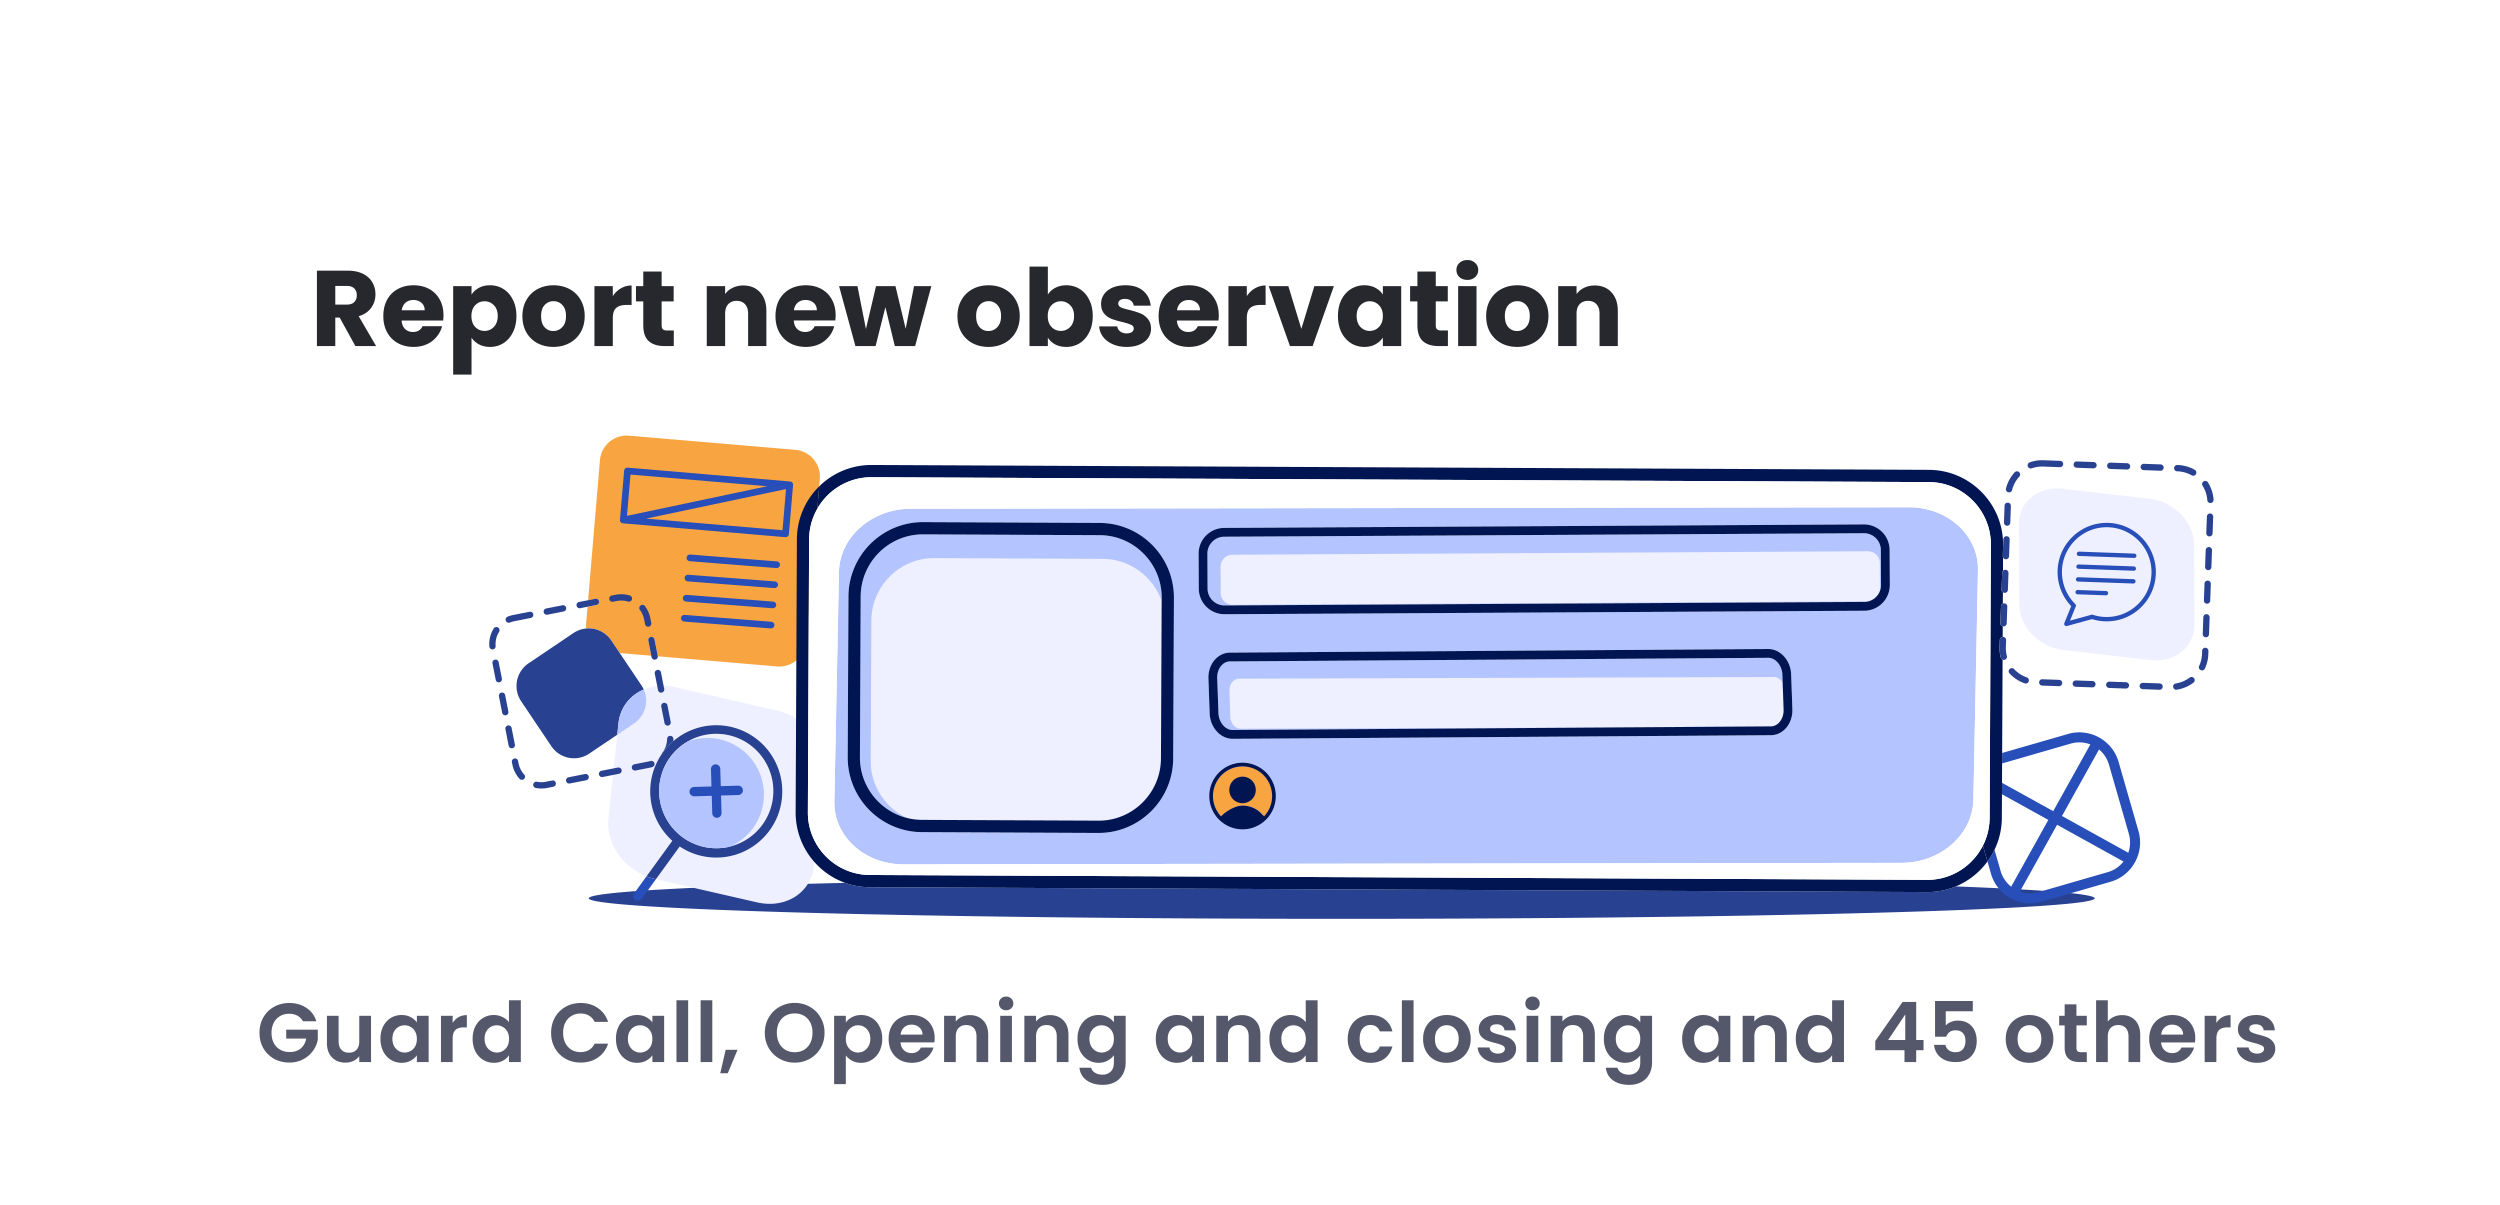 <svg xmlns="http://www.w3.org/2000/svg" viewBox="0 0 419 202"><g filter="url(#filter0_dd_4362_3357)"><rect width="399" height="182" x="3" y="3" fill="#fff" rx="8"/><path fill="#27282D" d="m35.56 34-2.628-4.77h-.738V34h-3.078V21.364h5.166c.996 0 1.842.174 2.538.522.708.348 1.236.828 1.584 1.44.348.6.522 1.272.522 2.016 0 .84-.24 1.59-.72 2.25-.468.66-1.164 1.128-2.088 1.404L39.034 34H35.56Zm-3.366-6.948h1.908c.564 0 .984-.138 1.26-.414.288-.276.432-.666.432-1.17 0-.48-.144-.858-.432-1.134-.276-.276-.696-.414-1.26-.414h-1.908v3.132Zm18.132 1.764c0 .288-.018.588-.054.9h-6.966c.048.624.246 1.104.594 1.44.36.324.798.486 1.314.486.768 0 1.302-.324 1.602-.972h3.276a4.437 4.437 0 0 1-.918 1.782 4.468 4.468 0 0 1-1.638 1.242c-.66.3-1.398.45-2.214.45-.984 0-1.86-.21-2.628-.63a4.481 4.481 0 0 1-1.8-1.8c-.432-.78-.648-1.692-.648-2.736 0-1.044.21-1.956.63-2.736a4.481 4.481 0 0 1 1.8-1.8c.768-.42 1.65-.63 2.646-.63.972 0 1.836.204 2.592.612.756.408 1.344.99 1.764 1.746.432.756.648 1.638.648 2.646Zm-3.15-.81c0-.528-.18-.948-.54-1.26-.36-.312-.81-.468-1.35-.468-.516 0-.954.15-1.314.45-.348.3-.564.726-.648 1.278h3.852Zm7.852-2.628c.3-.468.714-.846 1.242-1.134.528-.288 1.146-.432 1.854-.432.828 0 1.578.21 2.25.63.672.42 1.2 1.02 1.584 1.8.396.78.594 1.686.594 2.718s-.198 1.944-.594 2.736c-.384.78-.912 1.386-1.584 1.818-.672.42-1.422.63-2.25.63-.696 0-1.314-.144-1.854-.432a3.4 3.4 0 0 1-1.242-1.116v6.192H51.95V23.956h3.078v1.422Zm4.392 3.582c0-.768-.216-1.368-.648-1.8a2.068 2.068 0 0 0-1.566-.666c-.612 0-1.134.222-1.566.666-.42.444-.63 1.05-.63 1.818s.21 1.374.63 1.818c.432.444.954.666 1.566.666.612 0 1.134-.222 1.566-.666.432-.456.648-1.068.648-1.836Zm9.319 5.184c-.984 0-1.872-.21-2.664-.63a4.69 4.69 0 0 1-1.854-1.8c-.444-.78-.666-1.692-.666-2.736 0-1.032.228-1.938.684-2.718a4.625 4.625 0 0 1 1.872-1.818c.792-.42 1.68-.63 2.664-.63.984 0 1.872.21 2.664.63a4.625 4.625 0 0 1 1.872 1.818c.456.78.684 1.686.684 2.718s-.234 1.944-.702 2.736a4.629 4.629 0 0 1-1.89 1.8c-.792.42-1.68.63-2.664.63Zm0-2.664c.588 0 1.086-.216 1.494-.648.42-.432.63-1.05.63-1.854s-.204-1.422-.612-1.854a1.92 1.92 0 0 0-1.476-.648c-.6 0-1.098.216-1.494.648-.396.42-.594 1.038-.594 1.854 0 .804.192 1.422.576 1.854a1.92 1.92 0 0 0 1.476.648Zm9.967-5.85c.36-.552.81-.984 1.35-1.296a3.432 3.432 0 0 1 1.8-.486v3.258h-.846c-.768 0-1.344.168-1.728.504-.384.324-.576.9-.576 1.728V34h-3.078V23.956h3.078v1.674Zm10.219 5.76V34h-1.566c-1.116 0-1.986-.27-2.61-.81-.624-.552-.936-1.446-.936-2.682v-3.996h-1.224v-2.556h1.224v-2.448h3.078v2.448h2.016v2.556H86.89v4.032c0 .3.072.516.216.648.144.132.384.198.72.198h1.098Zm11.649-7.542c1.176 0 2.112.384 2.808 1.152.708.756 1.062 1.8 1.062 3.132V34h-3.06v-5.454c0-.672-.174-1.194-.522-1.566-.348-.372-.816-.558-1.404-.558s-1.056.186-1.404.558c-.348.372-.522.894-.522 1.566V34h-3.078V23.956h3.078v1.332a3.177 3.177 0 0 1 1.26-1.044c.528-.264 1.122-.396 1.782-.396Zm15.477 4.968c0 .288-.018.588-.054.9h-6.966c.048.624.246 1.104.594 1.44.36.324.798.486 1.314.486.768 0 1.302-.324 1.602-.972h3.276a4.437 4.437 0 0 1-.918 1.782 4.468 4.468 0 0 1-1.638 1.242c-.66.3-1.398.45-2.214.45-.984 0-1.86-.21-2.628-.63a4.481 4.481 0 0 1-1.8-1.8c-.432-.78-.648-1.692-.648-2.736 0-1.044.21-1.956.63-2.736a4.481 4.481 0 0 1 1.8-1.8c.768-.42 1.65-.63 2.646-.63.972 0 1.836.204 2.592.612.756.408 1.344.99 1.764 1.746.432.756.648 1.638.648 2.646Zm-3.15-.81c0-.528-.18-.948-.54-1.26-.36-.312-.81-.468-1.35-.468-.516 0-.954.15-1.314.45-.348.3-.564.726-.648 1.278h3.852Zm19.192-4.05L129.375 34h-3.402l-1.584-6.516L122.751 34h-3.384l-2.736-10.044h3.078l1.422 7.182 1.692-7.182h3.258l1.71 7.146 1.404-7.146h2.898Zm9.56 10.188c-.984 0-1.872-.21-2.664-.63a4.69 4.69 0 0 1-1.854-1.8c-.444-.78-.666-1.692-.666-2.736 0-1.032.228-1.938.684-2.718a4.625 4.625 0 0 1 1.872-1.818c.792-.42 1.68-.63 2.664-.63.984 0 1.872.21 2.664.63a4.625 4.625 0 0 1 1.872 1.818c.456.78.684 1.686.684 2.718s-.234 1.944-.702 2.736a4.629 4.629 0 0 1-1.89 1.8c-.792.42-1.68.63-2.664.63Zm0-2.664c.588 0 1.086-.216 1.494-.648.42-.432.63-1.05.63-1.854s-.204-1.422-.612-1.854a1.92 1.92 0 0 0-1.476-.648c-.6 0-1.098.216-1.494.648-.396.42-.594 1.038-.594 1.854 0 .804.192 1.422.576 1.854a1.92 1.92 0 0 0 1.476.648Zm9.967-6.102c.288-.468.702-.846 1.242-1.134.54-.288 1.158-.432 1.854-.432.828 0 1.578.21 2.25.63.672.42 1.2 1.02 1.584 1.8.396.78.594 1.686.594 2.718s-.198 1.944-.594 2.736c-.384.78-.912 1.386-1.584 1.818-.672.42-1.422.63-2.25.63-.708 0-1.326-.138-1.854-.414a3.341 3.341 0 0 1-1.242-1.134V34h-3.078V20.68h3.078v4.698Zm4.392 3.582c0-.768-.216-1.368-.648-1.8a2.068 2.068 0 0 0-1.566-.666c-.612 0-1.134.222-1.566.666-.42.444-.63 1.05-.63 1.818s.21 1.374.63 1.818c.432.444.954.666 1.566.666.612 0 1.134-.222 1.566-.666.432-.456.648-1.068.648-1.836Zm8.833 5.184c-.876 0-1.656-.15-2.34-.45-.684-.3-1.224-.708-1.62-1.224a3.29 3.29 0 0 1-.666-1.764h3.042c.036.348.198.63.486.846.288.216.642.324 1.062.324.384 0 .678-.072.882-.216.216-.156.324-.354.324-.594 0-.288-.15-.498-.45-.63-.3-.144-.786-.3-1.458-.468-.72-.168-1.32-.342-1.8-.522a3.232 3.232 0 0 1-1.242-.882c-.348-.408-.522-.954-.522-1.638 0-.576.156-1.098.468-1.566.324-.48.792-.858 1.404-1.134.624-.276 1.362-.414 2.214-.414 1.26 0 2.25.312 2.97.936.732.624 1.152 1.452 1.26 2.484h-2.844a1.213 1.213 0 0 0-.468-.828c-.252-.204-.588-.306-1.008-.306-.36 0-.636.072-.828.216a.638.638 0 0 0-.288.558c0 .288.15.504.45.648.312.144.792.288 1.44.432.744.192 1.35.384 1.818.576.468.18.876.48 1.224.9.36.408.546.96.558 1.656a2.65 2.65 0 0 1-.504 1.584c-.324.456-.798.816-1.422 1.08-.612.264-1.326.396-2.142.396Zm15.419-5.328c0 .288-.018.588-.054.9h-6.966c.048.624.246 1.104.594 1.44.36.324.798.486 1.314.486.768 0 1.302-.324 1.602-.972h3.276a4.437 4.437 0 0 1-.918 1.782 4.468 4.468 0 0 1-1.638 1.242c-.66.3-1.398.45-2.214.45-.984 0-1.86-.21-2.628-.63a4.481 4.481 0 0 1-1.8-1.8c-.432-.78-.648-1.692-.648-2.736 0-1.044.21-1.956.63-2.736a4.481 4.481 0 0 1 1.8-1.8c.768-.42 1.65-.63 2.646-.63.972 0 1.836.204 2.592.612.756.408 1.344.99 1.764 1.746.432.756.648 1.638.648 2.646Zm-3.15-.81c0-.528-.18-.948-.54-1.26-.36-.312-.81-.468-1.35-.468-.516 0-.954.15-1.314.45-.348.3-.564.726-.648 1.278h3.852Zm7.851-2.376c.36-.552.81-.984 1.35-1.296a3.432 3.432 0 0 1 1.8-.486v3.258h-.846c-.768 0-1.344.168-1.728.504-.384.324-.576.9-.576 1.728V34h-3.078V23.956h3.078v1.674Zm9.14 5.49 2.178-7.164h3.276L195.995 34h-3.798l-3.564-10.044h3.294l2.178 7.164Zm6.137-2.16c0-1.032.192-1.938.576-2.718.396-.78.93-1.38 1.602-1.8a4.159 4.159 0 0 1 2.25-.63c.708 0 1.326.144 1.854.432.54.288.954.666 1.242 1.134v-1.422h3.078V34h-3.078v-1.422c-.3.468-.72.846-1.26 1.134-.528.288-1.146.432-1.854.432-.816 0-1.56-.21-2.232-.63-.672-.432-1.206-1.038-1.602-1.818-.384-.792-.576-1.704-.576-2.736Zm7.524.018c0-.768-.216-1.374-.648-1.818a2.048 2.048 0 0 0-1.548-.666c-.612 0-1.134.222-1.566.666-.42.432-.63 1.032-.63 1.8s.21 1.38.63 1.836c.432.444.954.666 1.566.666.612 0 1.128-.222 1.548-.666.432-.444.648-1.05.648-1.818Zm10.903 2.412V34h-1.566c-1.116 0-1.986-.27-2.61-.81-.624-.552-.936-1.446-.936-2.682v-3.996h-1.224v-2.556h1.224v-2.448h3.078v2.448h2.016v2.556h-2.016v4.032c0 .3.072.516.216.648.144.132.384.198.72.198h1.098Zm3.263-8.478c-.54 0-.984-.156-1.332-.468a1.587 1.587 0 0 1-.504-1.188c0-.48.168-.876.504-1.188.348-.324.792-.486 1.332-.486.528 0 .96.162 1.296.486.348.312.522.708.522 1.188 0 .468-.174.864-.522 1.188-.336.312-.768.468-1.296.468Zm1.53 1.044V34h-3.078V23.956h3.078Zm6.802 10.188c-.984 0-1.872-.21-2.664-.63a4.69 4.69 0 0 1-1.854-1.8c-.444-.78-.666-1.692-.666-2.736 0-1.032.228-1.938.684-2.718a4.625 4.625 0 0 1 1.872-1.818c.792-.42 1.68-.63 2.664-.63.984 0 1.872.21 2.664.63a4.625 4.625 0 0 1 1.872 1.818c.456.78.684 1.686.684 2.718s-.234 1.944-.702 2.736a4.629 4.629 0 0 1-1.89 1.8c-.792.42-1.68.63-2.664.63Zm0-2.664c.588 0 1.086-.216 1.494-.648.42-.432.63-1.05.63-1.854s-.204-1.422-.612-1.854a1.92 1.92 0 0 0-1.476-.648c-.6 0-1.098.216-1.494.648-.396.42-.594 1.038-.594 1.854 0 .804.192 1.422.576 1.854a1.92 1.92 0 0 0 1.476.648Zm13.009-7.632c1.176 0 2.112.384 2.808 1.152.708.756 1.062 1.8 1.062 3.132V34h-3.06v-5.454c0-.672-.174-1.194-.522-1.566-.348-.372-.816-.558-1.404-.558s-1.056.186-1.404.558c-.348.372-.522.894-.522 1.566V34h-3.078V23.956h3.078v1.332a3.177 3.177 0 0 1 1.26-1.044c.528-.264 1.122-.396 1.782-.396Z"/><path fill="#55586B" d="M26.77 147.168a2.294 2.294 0 0 0-.924-.938c-.392-.215-.85-.322-1.372-.322-.579 0-1.092.131-1.54.392a2.707 2.707 0 0 0-1.05 1.12c-.252.485-.378 1.045-.378 1.68 0 .653.126 1.223.378 1.708.261.485.62.859 1.078 1.12.457.261.99.392 1.596.392.747 0 1.358-.196 1.834-.588.476-.401.789-.957.938-1.666h-3.36v-1.498h5.292v1.708a4.595 4.595 0 0 1-.84 1.89 4.793 4.793 0 0 1-1.666 1.4c-.672.345-1.428.518-2.268.518-.943 0-1.797-.21-2.562-.63a4.748 4.748 0 0 1-1.792-1.778c-.43-.756-.644-1.615-.644-2.576 0-.961.215-1.82.644-2.576a4.623 4.623 0 0 1 1.792-1.778c.765-.429 1.615-.644 2.548-.644 1.101 0 2.058.271 2.87.812.812.532 1.372 1.283 1.68 2.254H26.77Zm11.414-.924V154H36.21v-.98a2.635 2.635 0 0 1-.994.798c-.401.187-.84.28-1.316.28-.607 0-1.143-.126-1.61-.378a2.81 2.81 0 0 1-1.106-1.134c-.261-.504-.392-1.101-.392-1.792v-4.55h1.96v4.27c0 .616.154 1.092.462 1.428.308.327.728.49 1.26.49.541 0 .966-.163 1.274-.49.308-.336.462-.812.462-1.428v-4.27h1.974Zm1.58 3.85c0-.784.154-1.479.462-2.086.317-.607.742-1.073 1.274-1.4a3.425 3.425 0 0 1 1.806-.49c.579 0 1.083.117 1.512.35a3.05 3.05 0 0 1 1.05.882v-1.106h1.974V154h-1.974v-1.134c-.252.364-.602.667-1.05.91-.439.233-.947.35-1.526.35-.653 0-1.25-.168-1.792-.504-.532-.336-.957-.807-1.274-1.414-.308-.616-.462-1.321-.462-2.114Zm6.104.028c0-.476-.093-.882-.28-1.218a1.916 1.916 0 0 0-.756-.784 1.979 1.979 0 0 0-1.022-.28c-.364 0-.7.089-1.008.266a2.04 2.04 0 0 0-.756.784c-.187.336-.28.737-.28 1.204 0 .467.093.877.28 1.232.196.345.448.611.756.798.317.187.653.28 1.008.28.364 0 .705-.089 1.022-.266a2.04 2.04 0 0 0 .756-.784c.187-.345.28-.756.28-1.232Zm5.998-2.674c.252-.411.579-.733.98-.966.41-.233.878-.35 1.4-.35v2.058h-.518c-.616 0-1.082.145-1.4.434-.308.289-.462.793-.462 1.512V154h-1.96v-7.756h1.96v1.204Zm3.346 2.646c0-.784.154-1.479.462-2.086.318-.607.747-1.073 1.288-1.4a3.425 3.425 0 0 1 1.806-.49c.504 0 .985.112 1.442.336.458.215.822.504 1.092.868v-3.682h1.988V154h-1.988v-1.148a2.651 2.651 0 0 1-1.022.924c-.438.233-.947.35-1.526.35-.653 0-1.25-.168-1.792-.504a3.567 3.567 0 0 1-1.288-1.414c-.308-.616-.462-1.321-.462-2.114Zm6.104.028c0-.476-.093-.882-.28-1.218a1.916 1.916 0 0 0-.756-.784 1.979 1.979 0 0 0-1.022-.28c-.364 0-.7.089-1.008.266a2.04 2.04 0 0 0-.756.784c-.186.336-.28.737-.28 1.204 0 .467.094.877.28 1.232.196.345.448.611.756.798.318.187.654.28 1.008.28.364 0 .705-.089 1.022-.266a2.04 2.04 0 0 0 .756-.784c.187-.345.28-.756.28-1.232Zm7.049-1.022c0-.961.214-1.82.644-2.576a4.65 4.65 0 0 1 1.778-1.778c.756-.429 1.6-.644 2.534-.644 1.092 0 2.048.28 2.87.84.82.56 1.395 1.335 1.722 2.324h-2.254c-.224-.467-.542-.817-.952-1.05-.402-.233-.868-.35-1.4-.35a2.89 2.89 0 0 0-1.526.406 2.737 2.737 0 0 0-1.036 1.12c-.243.485-.364 1.055-.364 1.708 0 .644.12 1.213.364 1.708a2.84 2.84 0 0 0 1.036 1.134c.448.261.956.392 1.526.392.532 0 .998-.117 1.4-.35.41-.243.728-.597.952-1.064h2.254c-.327.999-.901 1.778-1.722 2.338-.812.551-1.77.826-2.87.826-.934 0-1.778-.21-2.534-.63a4.778 4.778 0 0 1-1.778-1.778c-.43-.756-.644-1.615-.644-2.576Zm10.868.994c0-.784.154-1.479.462-2.086.317-.607.742-1.073 1.274-1.4a3.425 3.425 0 0 1 1.806-.49c.578 0 1.082.117 1.512.35a3.07 3.07 0 0 1 1.05.882v-1.106h1.974V154h-1.974v-1.134c-.252.364-.602.667-1.05.91-.439.233-.948.35-1.526.35a3.329 3.329 0 0 1-1.792-.504c-.532-.336-.957-.807-1.274-1.414-.308-.616-.462-1.321-.462-2.114Zm6.104.028c0-.476-.094-.882-.28-1.218a1.916 1.916 0 0 0-.756-.784 1.979 1.979 0 0 0-1.022-.28c-.364 0-.7.089-1.008.266a2.04 2.04 0 0 0-.756.784c-.187.336-.28.737-.28 1.204 0 .467.093.877.28 1.232.196.345.448.611.756.798.317.187.653.28 1.008.28.364 0 .704-.089 1.022-.266a2.04 2.04 0 0 0 .756-.784c.186-.345.28-.756.28-1.232Zm5.998-6.482V154h-1.96v-10.36h1.96Zm4.047 0V154h-1.96v-10.36h1.96Zm4.228 8.302-1.638 3.934h-1.26l.91-3.934h1.988Zm9.585 2.156a5.065 5.065 0 0 1-2.52-.644 4.816 4.816 0 0 1-1.82-1.778c-.448-.765-.672-1.629-.672-2.59 0-.952.224-1.806.672-2.562a4.788 4.788 0 0 1 1.82-1.792 5.065 5.065 0 0 1 2.52-.644c.924 0 1.764.215 2.52.644a4.697 4.697 0 0 1 1.806 1.792c.448.756.672 1.61.672 2.562 0 .961-.224 1.825-.672 2.59a4.723 4.723 0 0 1-1.806 1.778 5.07 5.07 0 0 1-2.52.644Zm0-1.75c.588 0 1.106-.131 1.554-.392a2.782 2.782 0 0 0 1.05-1.148c.252-.495.378-1.069.378-1.722s-.126-1.223-.378-1.708a2.685 2.685 0 0 0-1.05-1.134c-.448-.261-.966-.392-1.554-.392-.588 0-1.111.131-1.568.392a2.685 2.685 0 0 0-1.05 1.134c-.252.485-.378 1.055-.378 1.708s.126 1.227.378 1.722c.252.495.602.877 1.05 1.148.457.261.98.392 1.568.392Zm8.566-4.984a2.919 2.919 0 0 1 1.036-.882c.448-.243.956-.364 1.526-.364a3.355 3.355 0 0 1 3.066 1.89c.317.597.476 1.293.476 2.086 0 .793-.159 1.498-.476 2.114a3.472 3.472 0 0 1-1.274 1.414 3.287 3.287 0 0 1-1.792.504c-.57 0-1.074-.117-1.512-.35a3.228 3.228 0 0 1-1.05-.882v4.802h-1.96v-11.452h1.96v1.12Zm4.102 2.73c0-.467-.098-.868-.294-1.204a1.92 1.92 0 0 0-.756-.784 1.988 1.988 0 0 0-1.008-.266c-.355 0-.691.093-1.008.28a2.04 2.04 0 0 0-.756.784c-.187.345-.28.751-.28 1.218 0 .467.093.873.28 1.218.196.345.448.611.756.798.317.177.653.266 1.008.266.364 0 .7-.093 1.008-.28.317-.187.569-.453.756-.798.196-.345.294-.756.294-1.232Zm10.786-.14c0 .28-.019.532-.056.756h-5.67c.047.56.243.999.588 1.316.345.317.77.476 1.274.476.728 0 1.246-.313 1.554-.938h2.114a3.564 3.564 0 0 1-1.288 1.848c-.635.476-1.414.714-2.338.714-.747 0-1.419-.163-2.016-.49a3.604 3.604 0 0 1-1.386-1.414c-.327-.607-.49-1.307-.49-2.1 0-.803.163-1.507.49-2.114a3.421 3.421 0 0 1 1.372-1.4c.588-.327 1.265-.49 2.03-.49.737 0 1.395.159 1.974.476a3.28 3.28 0 0 1 1.358 1.358c.327.579.49 1.246.49 2.002Zm-2.03-.56c-.009-.504-.191-.905-.546-1.204-.355-.308-.789-.462-1.302-.462-.485 0-.896.149-1.232.448-.327.289-.527.695-.602 1.218h3.682Zm7.909-3.262c.924 0 1.67.294 2.24.882.569.579.854 1.391.854 2.436V154h-1.96v-4.284c0-.616-.154-1.087-.462-1.414-.308-.336-.728-.504-1.26-.504-.542 0-.971.168-1.288.504-.308.327-.462.798-.462 1.414V154h-1.96v-7.756h1.96v.966c.261-.336.592-.597.994-.784.41-.196.858-.294 1.344-.294Zm6.102-.812a1.23 1.23 0 0 1-.868-.322 1.122 1.122 0 0 1-.336-.826c0-.327.112-.597.336-.812.233-.224.522-.336.868-.336.345 0 .63.112.854.336.233.215.35.485.35.812a1.1 1.1 0 0 1-.35.826c-.224.215-.509.322-.854.322Zm.966.924V154h-1.96v-7.756h1.96Zm6.384-.112c.924 0 1.671.294 2.24.882.569.579.854 1.391.854 2.436V154h-1.96v-4.284c0-.616-.154-1.087-.462-1.414-.308-.336-.728-.504-1.26-.504-.541 0-.971.168-1.288.504-.308.327-.462.798-.462 1.414V154h-1.96v-7.756h1.96v.966a2.66 2.66 0 0 1 .994-.784 3.082 3.082 0 0 1 1.344-.294Zm8.146-.014c.579 0 1.087.117 1.526.35a2.75 2.75 0 0 1 1.036.882v-1.106h1.974v7.812c0 .719-.145 1.358-.434 1.918a3.169 3.169 0 0 1-1.302 1.344c-.579.336-1.279.504-2.1.504-1.101 0-2.007-.257-2.716-.77-.7-.513-1.097-1.213-1.19-2.1h1.946c.103.355.322.635.658.84.345.215.761.322 1.246.322.569 0 1.031-.173 1.386-.518.355-.336.532-.849.532-1.54v-1.204c-.252.364-.602.667-1.05.91-.439.243-.943.364-1.512.364a3.331 3.331 0 0 1-1.792-.504 3.567 3.567 0 0 1-1.288-1.414c-.308-.616-.462-1.321-.462-2.114 0-.784.154-1.479.462-2.086.317-.607.742-1.073 1.274-1.4a3.423 3.423 0 0 1 1.806-.49Zm2.562 4.004c0-.476-.093-.882-.28-1.218a1.92 1.92 0 0 0-.756-.784 1.978 1.978 0 0 0-1.022-.28c-.364 0-.7.089-1.008.266a2.04 2.04 0 0 0-.756.784c-.187.336-.28.737-.28 1.204 0 .467.093.877.28 1.232.196.345.448.611.756.798.317.187.653.28 1.008.28.364 0 .705-.089 1.022-.266.317-.187.569-.448.756-.784.187-.345.28-.756.28-1.232Zm7.02-.028c0-.784.154-1.479.462-2.086.317-.607.742-1.073 1.274-1.4a3.423 3.423 0 0 1 1.806-.49c.579 0 1.083.117 1.512.35a3.05 3.05 0 0 1 1.05.882v-1.106h1.974V154h-1.974v-1.134c-.252.364-.602.667-1.05.91-.439.233-.947.35-1.526.35a3.331 3.331 0 0 1-1.792-.504c-.532-.336-.957-.807-1.274-1.414-.308-.616-.462-1.321-.462-2.114Zm6.104.028c0-.476-.093-.882-.28-1.218a1.92 1.92 0 0 0-.756-.784 1.978 1.978 0 0 0-1.022-.28c-.364 0-.7.089-1.008.266a2.04 2.04 0 0 0-.756.784c-.187.336-.28.737-.28 1.204 0 .467.093.877.28 1.232.196.345.448.611.756.798.317.187.653.28 1.008.28.364 0 .705-.089 1.022-.266.317-.187.569-.448.756-.784.187-.345.28-.756.28-1.232Zm8.336-3.99c.924 0 1.671.294 2.24.882.57.579.854 1.391.854 2.436V154h-1.96v-4.284c0-.616-.154-1.087-.462-1.414-.308-.336-.728-.504-1.26-.504-.541 0-.97.168-1.288.504-.308.327-.462.798-.462 1.414V154h-1.96v-7.756h1.96v.966c.262-.336.593-.597.994-.784a3.082 3.082 0 0 1 1.344-.294Zm4.604 3.962c0-.784.154-1.479.462-2.086.318-.607.747-1.073 1.288-1.4a3.428 3.428 0 0 1 1.806-.49c.504 0 .985.112 1.442.336.458.215.822.504 1.092.868v-3.682h1.988V154h-1.988v-1.148a2.644 2.644 0 0 1-1.022.924c-.438.233-.947.35-1.526.35-.653 0-1.25-.168-1.792-.504a3.575 3.575 0 0 1-1.288-1.414c-.308-.616-.462-1.321-.462-2.114Zm6.104.028c0-.476-.093-.882-.28-1.218a1.907 1.907 0 0 0-.756-.784 1.978 1.978 0 0 0-1.022-.28c-.364 0-.7.089-1.008.266a2.04 2.04 0 0 0-.756.784c-.186.336-.28.737-.28 1.204 0 .467.094.877.28 1.232.196.345.448.611.756.798.318.187.654.28 1.008.28.364 0 .705-.089 1.022-.266a2.03 2.03 0 0 0 .756-.784c.187-.345.28-.756.28-1.232Zm7.02 0c0-.803.164-1.503.49-2.1a3.45 3.45 0 0 1 1.358-1.4c.579-.336 1.242-.504 1.988-.504.962 0 1.755.243 2.38.728.635.476 1.06 1.148 1.274 2.016h-2.114a1.495 1.495 0 0 0-.574-.784c-.261-.196-.588-.294-.98-.294-.56 0-1.003.205-1.33.616-.326.401-.49.975-.49 1.722 0 .737.164 1.311.49 1.722.327.401.77.602 1.33.602.794 0 1.312-.355 1.554-1.064h2.114c-.214.84-.639 1.507-1.274 2.002-.634.495-1.428.742-2.38.742-.746 0-1.409-.163-1.988-.49a3.572 3.572 0 0 1-1.358-1.4c-.326-.607-.49-1.311-.49-2.114Zm11.036-6.482V154h-1.96v-10.36h1.96Zm5.531 10.486c-.747 0-1.419-.163-2.016-.49a3.667 3.667 0 0 1-1.414-1.414c-.336-.607-.504-1.307-.504-2.1 0-.793.172-1.493.518-2.1a3.64 3.64 0 0 1 1.442-1.4 4.116 4.116 0 0 1 2.03-.504c.746 0 1.423.168 2.03.504a3.562 3.562 0 0 1 1.428 1.4c.354.607.532 1.307.532 2.1 0 .793-.182 1.493-.546 2.1a3.72 3.72 0 0 1-1.456 1.414c-.607.327-1.288.49-2.044.49Zm0-1.708c.354 0 .686-.084.994-.252a1.92 1.92 0 0 0 .756-.784c.186-.345.28-.765.28-1.26 0-.737-.196-1.302-.588-1.694a1.878 1.878 0 0 0-1.414-.602c-.56 0-1.032.201-1.414.602-.374.392-.56.957-.56 1.694s.182 1.307.546 1.708c.373.392.84.588 1.4.588Zm8.602 1.708c-.635 0-1.204-.112-1.708-.336-.504-.233-.906-.546-1.204-.938a2.382 2.382 0 0 1-.476-1.302h1.974c.037.299.182.546.434.742.261.196.583.294.966.294.373 0 .662-.075.868-.224.214-.149.322-.341.322-.574 0-.252-.131-.439-.392-.56-.252-.131-.658-.271-1.218-.42a10.747 10.747 0 0 1-1.428-.434 2.53 2.53 0 0 1-.952-.686c-.262-.308-.392-.723-.392-1.246 0-.429.121-.821.364-1.176.252-.355.606-.635 1.064-.84.466-.205 1.012-.308 1.638-.308.924 0 1.661.233 2.212.7.55.457.854 1.078.91 1.862h-1.876a.985.985 0 0 0-.392-.728c-.224-.187-.528-.28-.91-.28-.355 0-.63.065-.826.196a.63.63 0 0 0-.28.546c0 .261.13.462.392.602.261.131.667.266 1.218.406.56.14 1.022.285 1.386.434.364.149.676.383.938.7.27.308.41.719.42 1.232 0 .448-.126.849-.378 1.204-.243.355-.598.635-1.064.84-.458.196-.994.294-1.61.294Zm5.804-8.806c-.345 0-.634-.107-.868-.322a1.122 1.122 0 0 1-.336-.826c0-.327.112-.597.336-.812.234-.224.523-.336.868-.336.346 0 .63.112.854.336.234.215.35.485.35.812 0 .327-.116.602-.35.826-.224.215-.508.322-.854.322Zm.966.924V154h-1.96v-7.756h1.96Zm6.385-.112c.924 0 1.671.294 2.24.882.569.579.854 1.391.854 2.436V154h-1.96v-4.284c0-.616-.154-1.087-.462-1.414-.308-.336-.728-.504-1.26-.504-.541 0-.971.168-1.288.504-.308.327-.462.798-.462 1.414V154h-1.96v-7.756h1.96v.966a2.66 2.66 0 0 1 .994-.784 3.082 3.082 0 0 1 1.344-.294Zm8.146-.014c.578 0 1.087.117 1.526.35.438.224.784.518 1.036.882v-1.106h1.974v7.812c0 .719-.145 1.358-.434 1.918a3.18 3.18 0 0 1-1.302 1.344c-.579.336-1.279.504-2.1.504-1.102 0-2.007-.257-2.716-.77-.7-.513-1.097-1.213-1.19-2.1h1.946c.102.355.322.635.658.84.345.215.76.322 1.246.322.569 0 1.031-.173 1.386-.518.354-.336.532-.849.532-1.54v-1.204c-.252.364-.602.667-1.05.91-.439.243-.943.364-1.512.364a3.329 3.329 0 0 1-1.792-.504 3.56 3.56 0 0 1-1.288-1.414c-.308-.616-.462-1.321-.462-2.114 0-.784.154-1.479.462-2.086.317-.607.742-1.073 1.274-1.4a3.423 3.423 0 0 1 1.806-.49Zm2.562 4.004c0-.476-.094-.882-.28-1.218a1.92 1.92 0 0 0-.756-.784 1.98 1.98 0 0 0-1.022-.28c-.364 0-.7.089-1.008.266a2.04 2.04 0 0 0-.756.784c-.187.336-.28.737-.28 1.204 0 .467.093.877.28 1.232.196.345.448.611.756.798.317.187.653.28 1.008.28.364 0 .704-.089 1.022-.266.317-.187.569-.448.756-.784.186-.345.28-.756.28-1.232Zm7.02-.028c0-.784.154-1.479.462-2.086.317-.607.742-1.073 1.274-1.4a3.423 3.423 0 0 1 1.806-.49c.579 0 1.083.117 1.512.35a3.05 3.05 0 0 1 1.05.882v-1.106h1.974V154h-1.974v-1.134c-.252.364-.602.667-1.05.91-.439.233-.947.35-1.526.35a3.331 3.331 0 0 1-1.792-.504c-.532-.336-.957-.807-1.274-1.414-.308-.616-.462-1.321-.462-2.114Zm6.104.028c0-.476-.093-.882-.28-1.218a1.92 1.92 0 0 0-.756-.784 1.978 1.978 0 0 0-1.022-.28c-.364 0-.7.089-1.008.266a2.04 2.04 0 0 0-.756.784c-.187.336-.28.737-.28 1.204 0 .467.093.877.28 1.232.196.345.448.611.756.798.317.187.653.28 1.008.28.364 0 .705-.089 1.022-.266.317-.187.569-.448.756-.784.187-.345.28-.756.28-1.232Zm8.336-3.99c.924 0 1.671.294 2.24.882.57.579.854 1.391.854 2.436V154h-1.96v-4.284c0-.616-.154-1.087-.462-1.414-.308-.336-.728-.504-1.26-.504-.541 0-.97.168-1.288.504-.308.327-.462.798-.462 1.414V154h-1.96v-7.756h1.96v.966c.262-.336.593-.597.994-.784a3.082 3.082 0 0 1 1.344-.294Zm4.604 3.962c0-.784.154-1.479.462-2.086a3.469 3.469 0 0 1 1.288-1.4 3.423 3.423 0 0 1 1.806-.49c.504 0 .985.112 1.442.336.457.215.821.504 1.092.868v-3.682h1.988V154h-1.988v-1.148a2.651 2.651 0 0 1-1.022.924c-.439.233-.947.35-1.526.35a3.331 3.331 0 0 1-1.792-.504 3.567 3.567 0 0 1-1.288-1.414c-.308-.616-.462-1.321-.462-2.114Zm6.104.028c0-.476-.093-.882-.28-1.218a1.92 1.92 0 0 0-.756-.784 1.978 1.978 0 0 0-1.022-.28c-.364 0-.7.089-1.008.266a2.04 2.04 0 0 0-.756.784c-.187.336-.28.737-.28 1.204 0 .467.093.877.28 1.232.196.345.448.611.756.798.317.187.653.28 1.008.28.364 0 .705-.089 1.022-.266.317-.187.569-.448.756-.784.187-.345.28-.756.28-1.232Zm7.216 1.89v-1.54l4.578-6.552h2.282v6.384h1.232v1.708h-1.232V154h-1.96v-1.988h-4.9Zm5.026-5.992-2.87 4.284h2.87v-4.284Zm11.324-.532h-4.536v2.394c.196-.243.476-.439.84-.588a2.873 2.873 0 0 1 1.162-.238c.747 0 1.358.163 1.834.49.476.327.822.747 1.036 1.26.215.504.322 1.045.322 1.624 0 1.073-.308 1.937-.924 2.59-.606.653-1.474.98-2.604.98-1.064 0-1.913-.266-2.548-.798-.634-.532-.994-1.227-1.078-2.086h1.904c.084.373.271.672.56.896.299.224.677.336 1.134.336.551 0 .966-.173 1.246-.518.28-.345.42-.803.42-1.372 0-.579-.144-1.017-.434-1.316-.28-.308-.695-.462-1.246-.462-.392 0-.718.098-.98.294a1.604 1.604 0 0 0-.56.784h-1.876v-5.992h6.328v1.722Zm9.454 8.638c-.747 0-1.419-.163-2.016-.49a3.674 3.674 0 0 1-1.414-1.414c-.336-.607-.504-1.307-.504-2.1 0-.793.173-1.493.518-2.1a3.647 3.647 0 0 1 1.442-1.4 4.119 4.119 0 0 1 2.03-.504c.747 0 1.423.168 2.03.504a3.55 3.55 0 0 1 1.428 1.4c.355.607.532 1.307.532 2.1 0 .793-.182 1.493-.546 2.1a3.72 3.72 0 0 1-1.456 1.414c-.607.327-1.288.49-2.044.49Zm0-1.708c.355 0 .686-.084.994-.252a1.92 1.92 0 0 0 .756-.784c.187-.345.28-.765.28-1.26 0-.737-.196-1.302-.588-1.694a1.878 1.878 0 0 0-1.414-.602c-.56 0-1.031.201-1.414.602-.373.392-.56.957-.56 1.694s.182 1.307.546 1.708c.373.392.84.588 1.4.588Zm7.916-4.564v3.752c0 .261.06.453.182.574.13.112.345.168.644.168h.91V154h-1.232c-1.652 0-2.478-.803-2.478-2.408v-3.738h-.924v-1.61h.924v-1.918h1.974v1.918h1.736v1.61h-1.736Zm7.663-1.722c.588 0 1.111.131 1.568.392.458.252.812.63 1.064 1.134.262.495.392 1.092.392 1.792V154h-1.96v-4.284c0-.616-.154-1.087-.462-1.414-.308-.336-.728-.504-1.26-.504-.541 0-.97.168-1.288.504-.308.327-.462.798-.462 1.414V154h-1.96v-10.36h1.96v3.57a2.502 2.502 0 0 1 1.008-.784c.42-.196.887-.294 1.4-.294Zm12.248 3.822c0 .28-.018.532-.056.756h-5.67c.047.56.243.999.588 1.316.346.317.77.476 1.274.476.728 0 1.246-.313 1.554-.938h2.114a3.564 3.564 0 0 1-1.288 1.848c-.634.476-1.414.714-2.338.714-.746 0-1.418-.163-2.016-.49a3.604 3.604 0 0 1-1.386-1.414c-.326-.607-.49-1.307-.49-2.1 0-.803.164-1.507.49-2.114a3.421 3.421 0 0 1 1.372-1.4c.588-.327 1.265-.49 2.03-.49.738 0 1.396.159 1.974.476a3.28 3.28 0 0 1 1.358 1.358c.327.579.49 1.246.49 2.002Zm-2.03-.56c-.009-.504-.191-.905-.546-1.204-.354-.308-.788-.462-1.302-.462-.485 0-.896.149-1.232.448-.326.289-.527.695-.602 1.218h3.682Zm5.571-1.946c.252-.411.579-.733.98-.966.411-.233.877-.35 1.4-.35v2.058h-.518c-.616 0-1.083.145-1.4.434-.308.289-.462.793-.462 1.512V154h-1.96v-7.756h1.96v1.204Zm6.818 6.678c-.635 0-1.204-.112-1.708-.336a3.133 3.133 0 0 1-1.204-.938 2.39 2.39 0 0 1-.476-1.302h1.974c.037.299.182.546.434.742.261.196.583.294.966.294.373 0 .663-.075.868-.224.215-.149.322-.341.322-.574 0-.252-.131-.439-.392-.56-.252-.131-.658-.271-1.218-.42a10.747 10.747 0 0 1-1.428-.434 2.537 2.537 0 0 1-.952-.686c-.261-.308-.392-.723-.392-1.246 0-.429.121-.821.364-1.176.252-.355.607-.635 1.064-.84.467-.205 1.013-.308 1.638-.308.924 0 1.661.233 2.212.7.551.457.854 1.078.91 1.862h-1.876a.985.985 0 0 0-.392-.728c-.224-.187-.527-.28-.91-.28-.355 0-.63.065-.826.196a.63.63 0 0 0-.28.546c0 .261.131.462.392.602.261.131.667.266 1.218.406.56.14 1.022.285 1.386.434.364.149.677.383.938.7.271.308.411.719.42 1.232 0 .448-.126.849-.378 1.204-.243.355-.597.635-1.064.84-.457.196-.994.294-1.61.294Z"/><g clip-path="url(#clip0_4362_3357)"><path fill="#284190" d="M327.068 126.556c0 1.901-56.497 3.44-126.195 3.44s-126.195-1.539-126.195-3.44c0-1.033 16.623-1.96 42.96-2.587a12.41 12.41 0 0 0 4.14.727l177.185.816a12.393 12.393 0 0 0 4.829-.949c14.657.561 23.276 1.248 23.276 1.993Z"/><path fill="#EFF0FF" d="M103.972 113.949a9.573 9.573 0 0 1-5.628 3.934c-.004 0-.011.004-.015.004-.004.004-.007.004-.007.004-.155.037-.31.074-.464.103a9.583 9.583 0 0 1-7.176-1.48 9.616 9.616 0 0 1-4.037-6.12 9.608 9.608 0 0 1 1.474-7.193 9.54 9.54 0 0 1 3.12-2.916c.003-.004.007-.004.01-.008a9.553 9.553 0 0 1 10.159.355 9.602 9.602 0 0 1 2.564 13.317Z"/><path fill="#EFF0FF" d="m112.806 117.417-.321 3.045-.074.69a6.963 6.963 0 0 1-1.005 2.975c-1.617 2.606-4.91 3.938-8.501 3.115l-10.66-2.443-6.31-1.447 3.982-5.478a11.048 11.048 0 0 0 10.811.82 11.09 11.09 0 0 0 6.317-8.833 11.103 11.103 0 0 0-4.233-10 11.045 11.045 0 0 0-13.963.359 10.798 10.798 0 0 0-1.93 2.144 11.102 11.102 0 0 0 1.76 14.554l-4.328 5.958c-4.033-1.576-6.807-5.614-6.387-9.619l.777-7.379.118-1.103.597-5.637.195-1.867c.28-2.684 1.93-4.736 4.24-5.71a7.99 7.99 0 0 1 2.261-.576c.35-.037.707-.055 1.068-.044.63.007 1.279.085 1.938.236l17.132 3.93c1.127.26 2.184.706 3.134 1.296a10.844 10.844 0 0 1 2.041 1.661l-.066 14.071a10.392 10.392 0 0 0 1.407 5.282Z"/><path fill="#284190" d="M102.813 99.86a11.045 11.045 0 0 0-13.964.358 10.776 10.776 0 0 0-1.93 2.145 11.102 11.102 0 0 0 1.76 14.553l-4.327 5.958c.456.181.931.328 1.418.439l.165.037 3.982-5.478a11.047 11.047 0 0 0 10.811.82 11.087 11.087 0 0 0 6.317-8.833 11.1 11.1 0 0 0-4.232-9.999Zm1.16 14.089a9.57 9.57 0 0 1-5.628 3.934c-.004 0-.011.004-.015.004-.003.004-.007.004-.007.004-.155.037-.31.074-.464.103a9.583 9.583 0 0 1-7.176-1.48 9.618 9.618 0 0 1-4.037-6.12 9.61 9.61 0 0 1 1.474-7.194 9.55 9.55 0 0 1 3.12-2.916c.003-.003.007-.003.01-.007a9.56 9.56 0 0 1 10.16.354 9.61 9.61 0 0 1 2.563 13.318Z"/><path fill="#B4C4FF" d="M98.346 117.884s-.011.004-.015.004c-.004.003-.007.003-.007.003-.155.037-.31.074-.465.104a9.588 9.588 0 0 1-9.738-14.794 9.538 9.538 0 0 1 3.12-2.916c.003-.004.007-.004.01-.007a9.299 9.299 0 0 1 1.514-.425c5.139-.993 10.108 2.377 11.099 7.526a9.506 9.506 0 0 1-5.518 10.505Z"/><path fill="#274EB9" d="M85.77 123.314a9.614 9.614 0 0 1-1.418-.439l-1.798 2.477-.269.369a.781.781 0 1 0 1.267.911l1.032-1.421 1.351-1.86-.165-.037Zm5.794-14.611a.777.777 0 0 0 .804.757l2.92-.085.085 2.927a.777.777 0 0 0 .803.757.777.777 0 0 0 .755-.805l-.084-2.927 2.92-.085a.783.783 0 0 0-.044-1.565l-2.92.085-.085-2.927a.782.782 0 0 0-1.562.048l.085 2.927-2.921.085a.783.783 0 0 0-.76.805l.004.003Z"/><path fill="#F8A541" d="m113.405 56.27-.106 1.247-.317 3.747a10.344 10.344 0 0 0-1.374 5.13l-.055 11.664-.468 5.526a4.488 4.488 0 0 1-1.617 3.089 4.461 4.461 0 0 1-3.249 1.022l-19.975-1.701s-.004-.04-.008-.06l-.545-2.76a.523.523 0 0 0-.619-.417.524.524 0 0 0-.416.62l.494 2.52-5.286-.45-1.41-2.1a4.566 4.566 0 0 0-4.207-2.008 4.55 4.55 0 0 1-.011-.897l.232-2.75 1.514-.298a.524.524 0 0 0 .416-.62.528.528 0 0 0-.619-.418l-1.215.24 1.989-23.467a4.5 4.5 0 0 1 4.865-4.112l27.884 2.373a4.513 4.513 0 0 1 4.103 4.88Z"/><path fill="#274EB9" d="M108.918 57.145a.552.552 0 0 0-.268-.373.541.541 0 0 0-.244-.077l-27.198-2.318a.556.556 0 0 0-.604.51l-.7 8.22a.582.582 0 0 0 .129.409c.1.114.236.185.383.196l27.199 2.318a.408.408 0 0 0 .095 0 .525.525 0 0 0 .313-.13.563.563 0 0 0 .196-.38l.685-8.083a.553.553 0 0 0 .014-.292ZM81.672 55.54l22.9 1.952-23.49 4.961.59-6.913Zm25.478 9.327-22.855-1.949 23.441-4.95-.586 6.899Zm-.957 5.223-14.48-1.148c-.331-.022-.608.203-.637.513-.03.306.21.58.53.605l14.484 1.148a.578.578 0 0 0 .633-.513.563.563 0 0 0-.53-.605Zm-.332 3.355-14.48-1.118a.585.585 0 0 0-.633.513c-.03.306.21.575.53.601l14.48 1.122c.033 0 .066 0 .1-.003a.577.577 0 0 0 .534-.513.563.563 0 0 0-.531-.602Zm-.298 3.381-14.48-1.122a.588.588 0 0 0-.637.513c-.026.31.21.58.534.605l14.476 1.119a.576.576 0 0 0 .637-.513c.03-.307-.21-.576-.53-.602Zm-.299 3.381-14.483-1.148c-.328-.026-.608.203-.633.51a.56.56 0 0 0 .526.605l14.484 1.148a.575.575 0 0 0 .633-.51.56.56 0 0 0-.527-.605Zm229.147 35.092-3.334-11.601a6.84 6.84 0 0 0-3.098-4.001l-.059-.037c-.014-.008-.025-.015-.04-.019a6.817 6.817 0 0 0-5.271-.63l-11.047 3.188-.007.875v.878l11.518-3.329a5.15 5.15 0 0 1 3.271.14l-6.225 11.188-8.583-4.75v.959l-.007.956 7.772 4.304-6.229 11.188a5.172 5.172 0 0 1-1.771-2.636l-1.024-3.554c-.17.361-.361.712-.568 1.052a13.1 13.1 0 0 1-.607.911l.589 2.056a6.865 6.865 0 0 0 1.271 2.433c1.679 2.059 4.486 3.037 7.193 2.255l4.951-1.429 6.627-1.912c3.624-1.048 5.724-4.853 4.678-8.485Zm-5.143 6.869-10.836 3.133h-.008l-.733.211a5.11 5.11 0 0 1-3.149-.096l.192-.347 6.037-10.837 11.127 6.16a5.133 5.133 0 0 1-2.63 1.776Zm3.437-3.248-11.12-6.157 6.21-11.151a5.148 5.148 0 0 1 1.669 2.551l3.337 11.601a5.145 5.145 0 0 1-.096 3.156Z"/><path fill="#fff" d="M170.701 76.208v.564l-.004.004-.122 26.361c-.025 5.77-4.729 10.442-10.486 10.413l-29.575-.137a10.33 10.33 0 0 1-2.501-.317h-.004c-4.541-1.148-7.908-5.289-7.886-10.191l.125-26.93c.026-5.765 4.73-10.438 10.487-10.412l29.575.136c5.753.026 10.416 4.743 10.391 10.509Zm17.489 29.255a5.59 5.59 0 0 1 0 7.903 5.568 5.568 0 0 1-7.882 0 5.597 5.597 0 0 1 0-7.903 5.584 5.584 0 0 1 3.941-1.635c1.477 0 2.895.591 3.941 1.635Zm86.745-10.539c.029.853-.251 1.653-.774 2.196a2.011 2.011 0 0 1-.545.417 1.77 1.77 0 0 1-.822.207l-31.582.21h-.43l-58.188.395h-.011c-1.234 0-2.317-1.295-2.372-2.83l-.206-5.847c-.034-.85.25-1.65.769-2.193.269-.284.726-.62 1.367-.624l90.2-.605h.015c1.23 0 2.313 1.292 2.369 2.831l.051 1.425.159 4.418Zm16.326-20.887c0 .37-.066.728-.203 1.06l-.003.007c-.133.347-.343.66-.616.938a2.734 2.734 0 0 1-1.292.745h-.008s-.003 0-.007.004c-.217.059-.45.092-.682.092l-107.218.587h-.018a2.832 2.832 0 0 1-2.825-2.816l-.03-5.854a2.825 2.825 0 0 1 .818-2 2.797 2.797 0 0 1 1.993-.846l107.218-.587h.015a2.833 2.833 0 0 1 2.825 2.816l.033 5.854Z"/><path fill="#001552" d="M308.334 117.72c-1.728 3.418-5.279 5.758-9.36 5.74l-177.185-.816c-3.838-.018-7.187-2.119-8.984-5.226a10.392 10.392 0 0 1-1.407-5.282l.066-14.067.088-20.013.056-11.663a10.334 10.334 0 0 1 1.374-5.131l.316-3.746a12.48 12.48 0 0 0-3.738 8.866l-.092 20.29-.045 9.733-.073 15.72a12.469 12.469 0 0 0 3.134 8.338 12.52 12.52 0 0 0 5.154 3.506c1.296.465 2.688.72 4.14.727l177.185.816a12.375 12.375 0 0 0 4.829-.949 12.52 12.52 0 0 0 5.308-4.181l-.766-2.662Zm3.329-48.53c0 .082.011.163.045.233l.011-1.75-.056 1.517Z"/><path fill="#001552" d="m311.719 67.675-.055 1.517c0 .082.011.163.044.233l-.007 2.248a.507.507 0 0 0-.136.332l-.1 2.812a.532.532 0 0 0 .218.45l-.008 1.905a.517.517 0 0 0-.309.458l-.1 2.816a.526.526 0 0 0 .391.528l-.008 1.775a.526.526 0 0 0-.482.51l-.041 1.14a6.21 6.21 0 0 0 .203 1.809c.04.166.158.292.302.35l-.07 15.643-.007.875v.879l-.019 3.248v.959l-.007.956-.019 3.942a12.395 12.395 0 0 1-1.234 5.36 11.2 11.2 0 0 1-.567 1.052c-.191.313-.394.62-.608.911l-.766-2.661a9.03 9.03 0 0 0 .52-1.214 9.32 9.32 0 0 0 .423-1.562c.118-.616.181-1.247.184-1.897l.023-5.064.007-.956v-.956l.007-1.004v-1.07l.011-1 .162-35.693c.026-5.765-4.633-10.482-10.391-10.508l-177.185-.816c-3.897-.018-7.308 2.115-9.113 5.282l.317-3.747a12.455 12.455 0 0 1 8.804-3.587l177.188.816c6.885.033 12.462 5.673 12.428 12.571v.358Z"/><path fill="#B4C4FF" d="m295.929 61.016-167.313.254c-6.505.011-11.887 4.747-12.005 10.557l-.773 38.519c-.114 5.814 5.079 10.531 11.581 10.52l167.313-.251c5.912-.011 10.896-3.924 11.842-8.999a9.47 9.47 0 0 0 .162-1.557l.085-4.193.685-34.33c.118-5.81-5.076-10.528-11.577-10.52Zm-123.303 42.137c-.03 6.898-5.658 12.486-12.546 12.457l-29.571-.137c-6.888-.033-12.461-5.673-12.432-12.571l.126-26.93c.029-6.902 5.657-12.487 12.545-12.457l29.571.136c6.888.033 12.465 5.673 12.432 12.572l-.125 26.93Zm15.566 10.213a5.568 5.568 0 0 1-7.883 0 5.6 5.6 0 0 1 0-7.903 5.585 5.585 0 0 1 3.942-1.635 5.584 5.584 0 0 1 5.576 5.588 5.59 5.59 0 0 1-1.635 3.95Zm87.036-15.222c-.659.69-1.517 1.07-2.42 1.078l-90.2.605h-.022c-2.041 0-3.761-1.905-3.846-4.256l-.206-5.843c-.044-1.251.383-2.44 1.179-3.27.659-.69 1.521-1.074 2.423-1.078l90.201-.605h.022c2.037 0 3.757 1.904 3.842 4.256l.206 5.843c.044 1.247-.383 2.44-1.179 3.27Zm16.263-21.065a4.26 4.26 0 0 1-3.032 1.28l-107.218.588h-.026c-2.357 0-4.283-1.916-4.298-4.286l-.03-5.85a4.28 4.28 0 0 1 1.245-3.052 4.274 4.274 0 0 1 3.028-1.281l107.222-.587a4.302 4.302 0 0 1 4.32 4.285l.034 5.854a4.31 4.31 0 0 1-1.245 3.05Z"/><path fill="#fff" d="m299.28 56.8-177.185-.816c-3.897-.018-7.308 2.115-9.113 5.282a10.354 10.354 0 0 0-1.374 5.13l-.055 11.665-.088 20.009-.066 14.07a10.392 10.392 0 0 0 1.407 5.282c1.797 3.108 5.145 5.208 8.984 5.226l177.185.816c4.081.019 7.632-2.321 9.359-5.739.203-.392.376-.798.52-1.215a9.24 9.24 0 0 0 .423-1.561c.118-.616.181-1.248.184-1.897l.023-5.064.007-.956v-.956l.007-1.004v-1.071l.011-1 .162-35.692c.026-5.766-4.633-10.483-10.391-10.509Zm7.54 49.062-.084 4.196a9.485 9.485 0 0 1-.162 1.554c-.947 5.079-5.931 8.992-11.843 9.003l-167.313.251c-6.501.011-11.695-4.706-11.581-10.52l.774-38.52c.117-5.81 5.499-10.545 12.004-10.556l167.313-.255c6.502-.007 11.695 4.71 11.578 10.52l-.686 34.327Z"/><path fill="#B4C4FF" d="M170.703 76.208v.564l-.004.004-.122 26.361c-.025 5.77-4.729 10.442-10.486 10.413l-29.575-.137a10.33 10.33 0 0 1-2.501-.317h-.004c-4.541-1.148-7.908-5.289-7.886-10.191l.125-26.93c.026-5.765 4.73-10.438 10.487-10.412l29.575.136c5.753.026 10.416 4.743 10.391 10.509Zm17.489 29.255a5.59 5.59 0 0 1 0 7.903 5.568 5.568 0 0 1-7.882 0 5.597 5.597 0 0 1 0-7.903 5.584 5.584 0 0 1 3.941-1.635c1.477 0 2.895.591 3.941 1.635Zm86.744-10.539c.03.853-.25 1.653-.773 2.196a2.011 2.011 0 0 1-.545.417 1.77 1.77 0 0 1-.822.207l-31.582.21h-.431l-58.187.395h-.011c-1.234 0-2.317-1.295-2.372-2.83l-.206-5.847c-.034-.85.25-1.65.769-2.193.269-.284.726-.62 1.367-.624l90.2-.605h.015c1.23 0 2.313 1.292 2.369 2.831l.051 1.425.158 4.418Zm16.325-20.887c0 .37-.066.728-.203 1.06l-.003.007c-.133.347-.343.66-.616.938a2.734 2.734 0 0 1-1.292.745h-.008s-.003 0-.007.004c-.217.059-.45.092-.682.092l-107.218.587h-.018a2.832 2.832 0 0 1-2.825-2.816l-.03-5.854a2.825 2.825 0 0 1 .818-2 2.797 2.797 0 0 1 1.993-.846l107.218-.587h.015a2.833 2.833 0 0 1 2.825 2.816l.033 5.854Z"/><path fill="#EFF0FF" d="m170.699 76.774-.122 26.365c-.025 5.769-4.729 10.442-10.486 10.412l-29.575-.136a10.38 10.38 0 0 1-2.501-.318h-.004c-3.598-1.683-6.099-5.352-6.077-9.574L122.041 80c.025-5.78 4.766-10.487 10.534-10.46l28.256.128c4.564.022 8.457 3.001 9.868 7.106Z"/><path fill="#001552" d="m160.318 63.645-29.571-.137c-6.888-.03-12.516 5.555-12.545 12.457l-.126 26.93c-.029 6.899 5.544 12.539 12.432 12.572l29.571.136c6.888.03 12.516-5.558 12.546-12.457l.125-26.93c.033-6.898-5.544-12.538-12.432-12.571Zm-32.307 49.448c-4.542-1.147-7.909-5.289-7.887-10.191l.126-26.93c.025-5.765 4.729-10.438 10.486-10.412l29.575.137c5.753.026 10.417 4.743 10.391 10.508v.565l-.004.004-.121 26.361c-.026 5.769-4.73 10.442-10.487 10.412l-29.575-.136a10.38 10.38 0 0 1-2.501-.318h-.003Z"/><path fill="#EFF0FF" d="M291.083 74.78c0 .107-.007.21-.026.314l-.003.007c-.133.347-.343.66-.616.938a2.734 2.734 0 0 1-1.292.745h-.008s-.004 0-.007.004h-.03l-106.507.58a1.997 1.997 0 0 1-2.003-1.983l-.023-4.407c-.007-1.096.884-2 1.978-2.004l106.511-.583a1.997 1.997 0 0 1 2 1.982l.026 4.407Z"/><path fill="#001552" d="M292.702 68.176a4.303 4.303 0 0 0-4.321-4.285l-107.221.587a4.272 4.272 0 0 0-3.028 1.28 4.271 4.271 0 0 0-1.245 3.053l.029 5.85a4.31 4.31 0 0 0 4.299 4.285h.026l107.218-.586a4.258 4.258 0 0 0 3.031-1.281 4.302 4.302 0 0 0 1.245-3.049l-.033-5.854Zm-1.643 6.92-.004.008a2.71 2.71 0 0 1-.615.938 2.732 2.732 0 0 1-1.293.745h-.007s-.004 0-.007.004c-.218.059-.45.092-.682.092l-107.218.587h-.018a2.832 2.832 0 0 1-2.825-2.816l-.03-5.854a2.825 2.825 0 0 1 .818-2 2.797 2.797 0 0 1 1.993-.846l107.218-.587h.014a2.834 2.834 0 0 1 2.826 2.816l.033 5.854c0 .37-.067.727-.203 1.06Z"/><path fill="#EFF0FF" d="M274.936 94.92c.029.853-.25 1.654-.774 2.197a1.98 1.98 0 0 1-.545.417 1.765 1.765 0 0 1-.821.206l-31.582.21h-.431l-56.843.182c-.925.003-1.705-.89-1.742-1.986l-.14-4.4c-.033-1.096.692-1.993 1.613-1.997l89.604-.28c.63-.004 1.197.417 1.503 1.033l.158 4.418Z"/><path fill="#001552" d="M276.199 89.03c-.085-2.352-1.805-4.257-3.842-4.257h-.022l-90.2.606c-.903.003-1.765.387-2.424 1.078-.796.83-1.223 2.019-1.179 3.27l.207 5.843c.084 2.35 1.805 4.256 3.845 4.256h.022l90.201-.606c.902-.007 1.76-.387 2.42-1.078.795-.83 1.223-2.022 1.178-3.27l-.206-5.843Zm-35.416 8.928-58.188.391h-.011c-1.234 0-2.317-1.296-2.372-2.83l-.206-5.848c-.033-.849.25-1.65.77-2.192.269-.284.725-.62 1.366-.624l90.201-.605h.014c1.231 0 2.314 1.292 2.369 2.83l.051 1.426.159 4.418c.029.852-.251 1.653-.774 2.196a1.998 1.998 0 0 1-.545.417 1.765 1.765 0 0 1-.821.207l-31.582.21h-.431v.004Z"/><path fill="#EFF0FF" d="m336.451 86.634-14.609-1.683c-4.077-.47-7.396-3.89-7.415-7.644l-.07-13.45c-.018-3.755 3.268-6.416 7.345-5.943l14.609 1.683c4.077.469 7.396 3.89 7.415 7.644l.07 13.45c.018 3.754-3.268 6.415-7.345 5.943Z"/><path fill="#284190" d="m326.892 53.436-2.807-.1a.53.53 0 1 0-.037 1.06l2.807.1a.525.525 0 0 0 .545-.514.527.527 0 0 0-.508-.546Zm5.614.2-2.807-.1a.53.53 0 0 0-.549.51.534.534 0 0 0 .512.55l2.807.099a.531.531 0 0 0 .549-.513.533.533 0 0 0-.512-.547Zm5.613.199-2.807-.1a.525.525 0 0 0-.545.51.53.53 0 0 0 .509.55l2.806.1a.531.531 0 0 0 .549-.514.533.533 0 0 0-.512-.546Zm-16.841-.598-2.806-.1a6.079 6.079 0 0 0-2.284.35.528.528 0 1 0 .354.997 5.142 5.142 0 0 1 1.893-.287l2.807.1a.528.528 0 0 0 .545-.514.528.528 0 0 0-.509-.546Zm22.569 1.51a6.176 6.176 0 0 0-2.851-.809h-.07a.522.522 0 0 0-.545.506.528.528 0 0 0 .508.55h.07c.829.03 1.647.262 2.365.675a.539.539 0 0 0 .243.07.533.533 0 0 0 .28-.993Zm-29.442.387a.526.526 0 0 0-.748.033 6.237 6.237 0 0 0-1.447 2.673.529.529 0 1 0 1.024.262 5.2 5.2 0 0 1 1.201-2.219.532.532 0 0 0-.03-.749Zm31.641 1.713a.532.532 0 0 0-.729-.163.532.532 0 0 0-.166.731c.457.724.733 1.554.792 2.4a.524.524 0 0 0 .508.49c.019.004.037 0 .055 0a.529.529 0 0 0 .49-.565 6.25 6.25 0 0 0-.95-2.893Zm-33.534 3.395a.528.528 0 0 0-.549.51l-.099 2.813a.53.53 0 0 0 .508.55.534.534 0 0 0 .549-.514l.099-2.812a.527.527 0 0 0-.508-.547Zm33.91 1.82a.528.528 0 0 0-.549.51l-.1 2.812a.53.53 0 0 0 1.058.037l.099-2.813a.525.525 0 0 0-.508-.546Zm-34.109 3.806a.528.528 0 0 0-.549.509l-.044 1.296-.055 1.517a.528.528 0 1 0 1.057.037l.099-2.813a.527.527 0 0 0-.508-.546Zm33.91 1.82a.528.528 0 0 0-.549.509l-.1 2.812a.531.531 0 0 0 .509.55.534.534 0 0 0 .549-.513l.099-2.812a.525.525 0 0 0-.508-.547Zm-.199 5.624a.528.528 0 0 0-.549.51l-.099 2.812a.53.53 0 0 0 .508.55.531.531 0 0 0 .549-.513l.099-2.812a.527.527 0 0 0-.508-.546Zm-.199 5.626a.528.528 0 0 0-.549.509l-.099 2.813a.528.528 0 1 0 1.057.036l.099-2.812a.527.527 0 0 0-.508-.546Zm-.199 5.625a.528.528 0 0 0-.549.51l-.018.53a5.142 5.142 0 0 1-.479 2.001.525.525 0 0 0 .254.701.514.514 0 0 0 .206.052.534.534 0 0 0 .498-.306 6.21 6.21 0 0 0 .578-2.41l.018-.528a.528.528 0 0 0-.508-.55Zm-29.939 4.964a5.206 5.206 0 0 1-2.114-1.38.529.529 0 1 0-.774.723c.7.753 1.58 1.329 2.545 1.661.048.015.1.026.151.026a.524.524 0 0 0 .52-.354.532.532 0 0 0-.328-.676Zm28.038.144a.532.532 0 0 0-.74-.107 5.14 5.14 0 0 1-2.324.982.532.532 0 0 0 .062 1.056c.034 0 .067 0 .1-.008a6.225 6.225 0 0 0 2.799-1.18.53.53 0 0 0 .103-.743Zm-22.612.273-2.807-.1a.53.53 0 0 0-.037 1.06l2.807.1a.536.536 0 0 0 .549-.513.53.53 0 0 0-.512-.547Zm5.617.2-2.811-.1a.527.527 0 0 0-.545.51.531.531 0 0 0 .509.55l2.806.099a.531.531 0 0 0 .041-1.06Zm5.614.199-2.807-.1a.53.53 0 0 0-.041 1.06l2.807.1a.531.531 0 0 0 .041-1.06Zm5.613.2-2.807-.1a.531.531 0 0 0-.549.509.532.532 0 0 0 .512.55l2.807.1a.53.53 0 0 0 .037-1.06Zm-25.983-3.963a.552.552 0 0 1-.154.02.535.535 0 0 1-.188-.045.508.508 0 0 1-.302-.35 6.21 6.21 0 0 1-.203-1.81l.041-1.14a.526.526 0 0 1 .482-.51c.022-.003.044-.003.066-.003a.53.53 0 0 1 .509.55l-.041 1.14a5.17 5.17 0 0 0 .166 1.503.526.526 0 0 1-.376.646Zm.449-8.912-.1 2.812a.528.528 0 0 1-1.057-.037l.1-2.816a.517.517 0 0 1 .309-.458.485.485 0 0 1 .239-.051c.291.01.52.254.509.55Zm.199-5.625-.1 2.812a.528.528 0 1 1-1.057-.04l.1-2.813c0-.13.055-.243.136-.332a.528.528 0 0 1 .921.373Z"/><path fill="#274EB9" d="M329.378 63.638c-4.538-.159-8.361 3.407-8.523 7.954a8.278 8.278 0 0 0 2.28 5.994l-1.153 2.843a.367.367 0 0 0 .324.501.547.547 0 0 0 .11-.01l4.214-1.156a8.171 8.171 0 0 0 2.166.37c4.538.162 8.358-3.408 8.52-7.959.158-4.543-3.4-8.375-7.938-8.537Zm-.556 15.764a7.412 7.412 0 0 1-2.067-.365.38.38 0 0 0-.213-.007l-3.606.989.961-2.381a.365.365 0 0 0-.081-.399 7.556 7.556 0 0 1-2.232-5.621c.147-4.145 3.632-7.397 7.768-7.25 4.137.148 7.382 3.64 7.235 7.782-.148 4.148-3.629 7.4-7.765 7.252Z"/><path fill="#274EB9" d="m333.718 68.782-9.268-.329a.361.361 0 0 0-.376.351.361.361 0 0 0 .35.376l9.268.329a.36.36 0 0 0 .376-.35.361.361 0 0 0-.35-.377Zm-.078 2.148-9.268-.328a.36.36 0 0 0-.376.35.36.36 0 0 0 .35.377l9.268.328a.361.361 0 0 0 .376-.35.361.361 0 0 0-.35-.377Zm-.073 2.14-9.267-.328a.361.361 0 0 0-.376.351c-.004.2.151.373.35.377l9.267.328a.36.36 0 0 0 .376-.35.361.361 0 0 0-.35-.377Zm-4.594 1.983-4.752-.17a.36.36 0 0 0-.375.35c-.004.2.151.373.35.377l4.751.166a.36.36 0 0 0 .376-.35.366.366 0 0 0-.35-.377v.004Z"/><path fill="#284190" d="M83.89 91.563c-2.309.974-3.959 3.026-4.239 5.71l-.195 1.864-4.7 3.17a4.569 4.569 0 0 1-6.35-1.244l-5.058-7.53a4.591 4.591 0 0 1 1.242-6.363l7.514-5.067a4.566 4.566 0 0 1 6.35 1.244l1.41 2.1 3.647 5.425c.148.222.277.454.38.69Z"/><path fill="#B4C4FF" d="m82.27 97.24-2.815 1.897.195-1.865c.28-2.683 1.93-4.735 4.24-5.71a4.59 4.59 0 0 1-1.62 5.677Z"/><path fill="#284190" d="M70.888 77.862a.527.527 0 0 0-.623-.418l-2.755.543a.531.531 0 0 0 .206 1.04l2.756-.545a.529.529 0 0 0 .416-.62Zm-5.51 1.085a.534.534 0 0 0-.623-.417L62 79.076a4.706 4.706 0 0 0-.895.266.53.53 0 1 0 .394.982 3.86 3.86 0 0 1 .703-.21l2.755-.544a.533.533 0 0 0 .42-.623Zm16.184-3.138a4.92 4.92 0 0 0-2.394-.121l-.633.121a.53.53 0 0 0 .202 1.041l.634-.125a3.916 3.916 0 0 1 1.882.096c.085.026.173.03.258.014a.53.53 0 0 0 .052-1.026ZM59.47 81.17a.526.526 0 0 0-.726.173 4.934 4.934 0 0 0-.729 3.008c.026.292.28.51.571.488.018-.004.04-.004.059-.008a.53.53 0 0 0 .424-.564 3.89 3.89 0 0 1 .574-2.367.53.53 0 0 0-.173-.73Zm25.681-.757-.158-.812a4.937 4.937 0 0 0-.899-2.015.524.524 0 0 0-.74-.104.526.526 0 0 0-.103.739 3.86 3.86 0 0 1 .703 1.587l.158.808a.528.528 0 1 0 1.04-.203Zm-25.033 9.324-.541-2.765a.532.532 0 0 0-.623-.417.535.535 0 0 0-.416.624l.545 2.76a.527.527 0 1 0 1.035-.202Zm1.087 5.521-.541-2.76a.529.529 0 1 0-1.04.203l.542 2.76a.528.528 0 1 0 1.039-.203Zm26.12-3.801-.104-.513-.442-2.248a.528.528 0 0 0-.619-.417.533.533 0 0 0-.42.623l.413 2.086.133.675a.528.528 0 0 0 .618.417.535.535 0 0 0 .42-.623Zm-25.033 9.323-.545-2.76a.528.528 0 1 0-1.035.207l.54 2.76a.533.533 0 0 0 .623.417.535.535 0 0 0 .417-.624Zm26.115-3.798-.541-2.764a.532.532 0 0 0-.623-.418.535.535 0 0 0-.416.624l.545 2.761a.526.526 0 0 0 .62.417.526.526 0 0 0 .415-.62Zm-24.554 8.829a3.935 3.935 0 0 1-.942-1.871l-.078-.399a.53.53 0 0 0-.619-.417.535.535 0 0 0-.42.624l.081.398a4.915 4.915 0 0 0 1.197 2.377c.13.144.317.2.49.163a.528.528 0 0 0 .291-.875Zm21.825-1.908a.533.533 0 0 0-.66-.358 4.722 4.722 0 0 1-.357.088l-2.346.462a.535.535 0 0 0-.416.624.532.532 0 0 0 .622.417l2.347-.465c.154-.03.305-.067.453-.111a.53.53 0 0 0 .357-.657Zm-5.496 1.155a.527.527 0 0 0-.622-.417l-.7.137-2.056.406a.53.53 0 0 0 .207 1.041l1.73-.344 1.025-.203a.528.528 0 0 0 .416-.62Zm-5.51 1.085a.534.534 0 0 0-.623-.417l-2.755.546a.525.525 0 0 0-.416.621.525.525 0 0 0 .619.417l2.755-.543a.533.533 0 0 0 .42-.624Zm-5.514 1.089a.528.528 0 0 0-.62-.417l-1.045.207a3.875 3.875 0 0 1-1.525-.004.53.53 0 0 0-.21 1.037c.64.129 1.293.133 1.94.008l1.043-.207a.53.53 0 0 0 .417-.624Zm19.187-7.906a.529.529 0 0 0-.538.524 3.945 3.945 0 0 1-.792 2.303.492.492 0 0 0-.096.214 10.797 10.797 0 0 1 1.93-2.144c.008-.118.015-.24.019-.358a.534.534 0 0 0-.523-.54Zm-2.1-13.336a.527.527 0 0 1-.424.561.527.527 0 0 1-.622-.417l-.048-.24-.494-2.52a.524.524 0 0 1 .416-.621.523.523 0 0 1 .62.417l.544 2.761c0 .019.008.04.008.06Zm-10.264-8.6-1.514.3-1.241.247a.531.531 0 0 1-.206-1.04l1.543-.303 1.215-.24a.528.528 0 0 1 .62.417.524.524 0 0 1-.417.62Z"/><path fill="#F8A541" d="M189.203 109.413a4.968 4.968 0 0 1-1.337 3.393c-.151-.148-.328-.299-.368-.347a4.282 4.282 0 0 0-3.249-1.436c-1.182-.015-2.751.904-3.606 1.794a4.972 4.972 0 0 1-1.348-3.404c0-1.28.523-2.58 1.451-3.513a4.946 4.946 0 0 1 7.006 0 4.983 4.983 0 0 1 1.451 3.513Z"/><path fill="#001552" d="M185.818 106.821a2.213 2.213 0 0 0-1.569-.649c-.59 0-1.153.232-1.569.649a2.223 2.223 0 0 0-.649 1.573 2.22 2.22 0 0 0 2.218 2.226 2.227 2.227 0 0 0 2.221-2.226 2.23 2.23 0 0 0-.652-1.573Z"/><path fill="#001552" d="M188.19 105.463a5.584 5.584 0 0 0-3.941-1.635 5.584 5.584 0 0 0-3.941 1.635 5.592 5.592 0 0 0-1.632 3.953 5.581 5.581 0 0 0 5.573 5.585 5.568 5.568 0 0 0 3.941-1.635 5.596 5.596 0 0 0 1.636-3.95c0-1.48-.59-2.904-1.636-3.953Zm-.692 6.998a4.286 4.286 0 0 0-3.249-1.435c-1.183-.015-2.752.904-3.606 1.794a4.967 4.967 0 0 1-1.348-3.404c0-1.28.523-2.58 1.451-3.514a4.95 4.95 0 0 1 7.006 0 4.987 4.987 0 0 1 1.451 3.514c0 1.318-.49 2.484-1.337 3.392-.151-.147-.328-.299-.368-.347Z"/></g></g><defs><clipPath id="clip0_4362_3357"><path fill="#fff" d="M0 0h289v81H0z" transform="translate(58 49)"/></clipPath><filter id="filter0_dd_4362_3357" width="419" height="202" x="0" y="0" color-interpolation-filters="sRGB" filterUnits="userSpaceOnUse"><feFlood flood-opacity="0" result="BackgroundImageFix"/><feColorMatrix in="SourceAlpha" result="hardAlpha" values="0 0 0 0 0 0 0 0 0 0 0 0 0 0 0 0 0 0 127 0"/><feOffset dx="17" dy="17"/><feComposite in2="hardAlpha" operator="out"/><feColorMatrix values="0 0 0 0 0.88 0 0 0 0 0.886 0 0 0 0 1 0 0 0 0.5 0"/><feBlend in2="BackgroundImageFix" result="effect1_dropShadow_4362_3357"/><feColorMatrix in="SourceAlpha" result="hardAlpha" values="0 0 0 0 0 0 0 0 0 0 0 0 0 0 0 0 0 0 127 0"/><feOffset dx="7" dy="7"/><feGaussianBlur stdDeviation="5"/><feColorMatrix values="0 0 0 0 0.22 0 0 0 0 0.314 0 0 0 0 0.541 0 0 0 0.3 0"/><feBlend in2="effect1_dropShadow_4362_3357" result="effect2_dropShadow_4362_3357"/><feBlend in="SourceGraphic" in2="effect2_dropShadow_4362_3357" result="shape"/></filter></defs></svg>